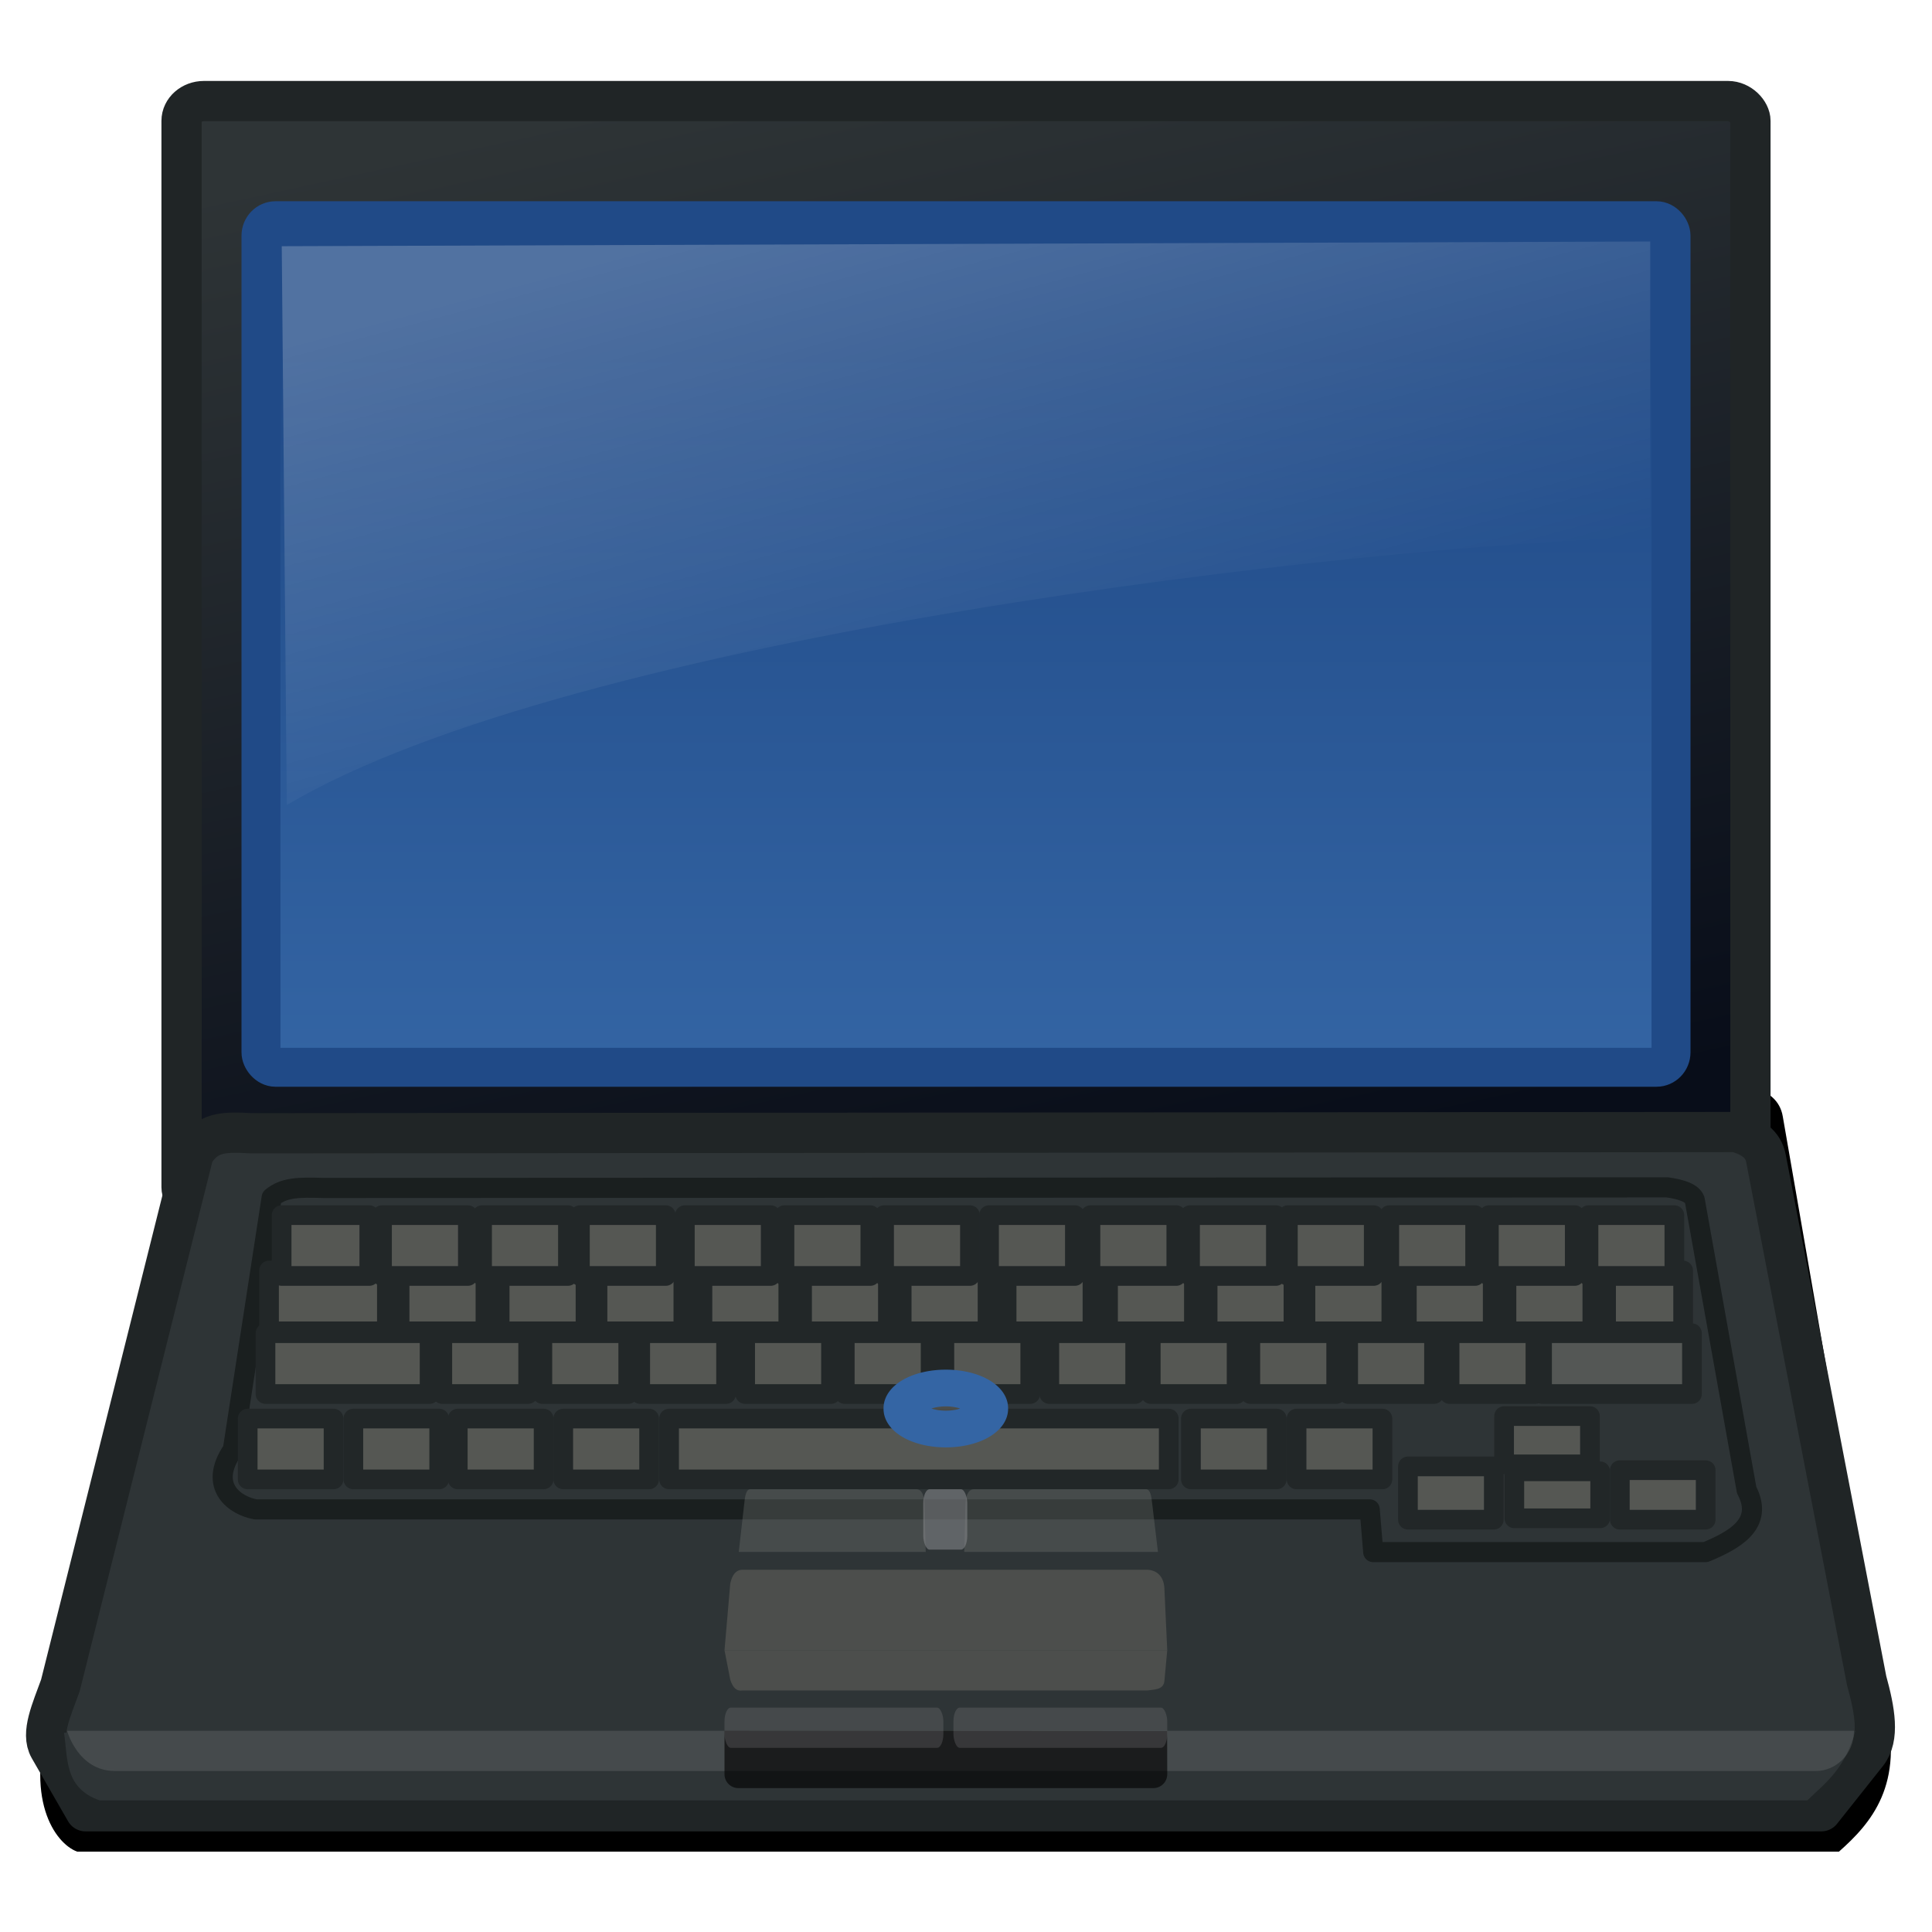 <?xml version="1.0" encoding="UTF-8" standalone="no"?>
<!-- Created with Inkscape (http://www.inkscape.org/) -->
<svg
    xmlns:inkscape="http://www.inkscape.org/namespaces/inkscape"
    xmlns:rdf="http://www.w3.org/1999/02/22-rdf-syntax-ns#"
    xmlns="http://www.w3.org/2000/svg"
    xmlns:sodipodi="http://sodipodi.sourceforge.net/DTD/sodipodi-0.dtd"
    xmlns:cc="http://creativecommons.org/ns#"
    xmlns:xlink="http://www.w3.org/1999/xlink"
    xmlns:dc="http://purl.org/dc/elements/1.1/"
    xmlns:svg="http://www.w3.org/2000/svg"
    xmlns:ns1="http://sozi.baierouge.fr"
    id="svg7854"
    sodipodi:docname="computer-laptop-lenovo-thinkpad-r61.svg"
    inkscape:export-filename="/home/bellaich/Desktop/computer-laptop-lenovo-thinkpad-r61.png"
    viewBox="0 0 48 48"
    sodipodi:version="0.32"
    inkscape:export-xdpi="90"
    version="1.0"
    inkscape:output_extension="org.inkscape.output.svg.inkscape"
    inkscape:export-ydpi="90"
    inkscape:version="0.48.1 r9760"
  >
  <defs
      id="defs7856"
    >
    <linearGradient
        id="linearGradient5418"
        y2="18.138"
        gradientUnits="userSpaceOnUse"
        x2="25.175"
        gradientTransform="matrix(1.062 0 0 .933 -1.5 .517)"
        y1="4.739"
        x1="21.088"
        inkscape:collect="always"
      >
      <stop
          id="stop5414"
          style="stop-color:#ffffff"
          offset="0"
      />
      <stop
          id="stop5416"
          style="stop-color:#ffffff;stop-opacity:0"
          offset="1"
      />
    </linearGradient
    >
    <linearGradient
        id="linearGradient5426"
        y2="8.239"
        gradientUnits="userSpaceOnUse"
        x2="24.75"
        gradientTransform="matrix(1.045 0 0 .975 -.832 .658)"
        y1="26.933"
        x1="24.75"
        inkscape:collect="always"
      >
      <stop
          id="stop5422"
          style="stop-color:#3465a4"
          offset="0"
      />
      <stop
          id="stop5424"
          style="stop-color:#204a87"
          offset="1"
      />
    </linearGradient
    >
    <filter
        id="filter5450"
        height="1.203"
        width="1.076"
        y="-.102"
        x="-.038"
        inkscape:collect="always"
      >
      <feGaussianBlur
          id="feGaussianBlur5452"
          stdDeviation="0.715"
          inkscape:collect="always"
      />
    </filter
    >
    <linearGradient
        id="linearGradient5741"
        y2="30.489"
        gradientUnits="userSpaceOnUse"
        x2="24"
        y1="2.011"
        x1="17.799"
        inkscape:collect="always"
      >
      <stop
          id="stop5737"
          style="stop-color:#2e3436"
          offset="0"
      />
      <stop
          id="stop5739"
          style="stop-color:#080d19"
          offset="1"
      />
    </linearGradient
    >
  </defs
  >
  <sodipodi:namedview
      id="base"
      inkscape:showpageshadow="false"
      inkscape:zoom="7.9999995"
      height="48px"
      borderopacity="1"
      inkscape:current-layer="layer1"
      inkscape:cx="6.1001124"
      inkscape:cy="23.845891"
      inkscape:window-maximized="1"
      showgrid="true"
      width="48px"
      inkscape:document-units="px"
      bordercolor="#e0e0e0"
      inkscape:window-x="0"
      guidetolerance="10"
      objecttolerance="10"
      inkscape:window-y="24"
      inkscape:window-width="1920"
      inkscape:pageopacity="0.0"
      inkscape:pageshadow="2"
      pagecolor="#ffffff"
      gridtolerance="10000"
      inkscape:window-height="1003"
  />
  <g
      id="layer1"
      inkscape:label="Layer 1"
      inkscape:groupmode="layer"
    >
    <path
        id="path5428"
        sodipodi:nodetypes="ccccccccc"
        style="color:#000000;fill-rule:evenodd;filter:url(#filter5450);fill:#000000"
        transform="matrix(1.015 0 0 1.126 -.24 -5.463)"
        d="m4.812 29.363l-3.312 13.219c-0.704 1.954 0.084 2.946 0.625 3.125h43.125c0.788-0.629 1.614-1.476 1.125-3.25l-2.5-12.969c-0.066-0.356-0.352-0.548-0.75-0.656l-36.875 0.031c-0.721-0.043-1.1-0.026-1.438 0.5z"
    />
    <rect
        id="rect5139"
        style="stroke-linejoin:round;fill-rule:evenodd;color:#000000;stroke:#202526;stroke-linecap:square;fill:url(#linearGradient5741)"
        rx=".557"
        ry=".492"
        height="27.478"
        width="38.978"
        y="2.511"
        x="4.511"
    />
    <path
        id="path5147"
        sodipodi:nodetypes="ccsccsccccc"
        style="stroke-linejoin:round;fill-rule:evenodd;color:#000000;stroke:#202526;stroke-linecap:square;fill:#2e3436"
        d="m4.812 28.656l-3.312 13.219c-0.221 0.613-0.489 1.189-0.276 1.56l0.901 1.565h43.125l1.139-1.434c0.312-0.392 0.194-1.061-0.014-1.816l-2.5-12.969c-0.066-0.357-0.352-0.549-0.75-0.656l-36.875 0.031c-0.721-0.043-1.1-0.026-1.438 0.5z"
    />
    <path
        id="path2787"
        sodipodi:nodetypes="ccccccccccc"
        style="opacity:.85;stroke-linejoin:round;color:#000000;stroke:#171b1c;stroke-linecap:square;stroke-width:.5;fill:none"
        d="m6.75 29.752l-0.965 6.267c-0.637 0.926 0.076 1.396 0.566 1.481h27.679l0.088 1.061h8.259c0.713-0.298 1.46-0.7 1.018-1.541l-1.29-7.209c-0.06-0.169-0.319-0.26-0.679-0.311l-33.375 0.015c-0.652-0.021-0.995-0.013-1.301 0.237z"
    />
    <g
        id="g5266"
        style="stroke-linejoin:round;fill-rule:evenodd;color:#000000;stroke:#222728;stroke-linecap:square;stroke-width:.489;fill:#555753"
        transform="translate(-1.061 -1.558)"
      >
      <rect
          id="rect5268"
          style="stroke-linejoin:round;fill-rule:evenodd;color:#000000;stroke:#222728;stroke-linecap:square;stroke-width:.489;fill:#555753"
          height="1.511"
          width="2.928"
          y="33.123"
          x="7.745"
      />
      <rect
          id="rect5270"
          style="stroke-linejoin:round;fill-rule:evenodd;color:#000000;stroke:#222728;stroke-linecap:square;stroke-width:.489;fill:#555753"
          height="1.511"
          width="2.133"
          y="33.123"
          x="10.989"
      />
      <rect
          id="rect5272"
          style="stroke-linejoin:round;fill-rule:evenodd;color:#000000;stroke:#222728;stroke-linecap:square;stroke-width:.489;fill:#555753"
          height="1.511"
          width="2.133"
          y="33.123"
          x="13.475"
      />
      <rect
          id="rect5274"
          style="stroke-linejoin:round;fill-rule:evenodd;color:#000000;stroke:#222728;stroke-linecap:square;stroke-width:.489;fill:#555753"
          height="1.511"
          width="2.133"
          y="33.123"
          x="15.906"
      />
      <rect
          id="rect5276"
          style="stroke-linejoin:round;fill-rule:evenodd;color:#000000;stroke:#222728;stroke-linecap:square;stroke-width:.489;fill:#555753"
          height="1.511"
          width="2.133"
          y="33.123"
          x="18.513"
      />
      <rect
          id="rect5278"
          style="stroke-linejoin:round;fill-rule:evenodd;color:#000000;stroke:#222728;stroke-linecap:square;stroke-width:.489;fill:#555753"
          height="1.511"
          width="2.133"
          y="33.123"
          x="20.988"
      />
      <rect
          id="rect5280"
          style="stroke-linejoin:round;fill-rule:evenodd;color:#000000;stroke:#222728;stroke-linecap:square;stroke-width:.489;fill:#555753"
          height="1.511"
          width="2.133"
          y="33.123"
          x="23.463"
      />
      <rect
          id="rect5282"
          style="stroke-linejoin:round;fill-rule:evenodd;color:#000000;stroke:#222728;stroke-linecap:square;stroke-width:.489;fill:#555753"
          height="1.511"
          width="2.133"
          y="33.123"
          x="26.07"
      />
      <rect
          id="rect5284"
          style="stroke-linejoin:round;fill-rule:evenodd;color:#000000;stroke:#222728;stroke-linecap:square;stroke-width:.489;fill:#555753"
          height="1.511"
          width="2.133"
          y="33.123"
          x="28.59"
      />
      <rect
          id="rect5286"
          style="stroke-linejoin:round;fill-rule:evenodd;color:#000000;stroke:#222728;stroke-linecap:square;stroke-width:.489;fill:#555753"
          height="1.511"
          width="2.133"
          y="33.123"
          x="31.064"
      />
      <rect
          id="rect5288"
          style="stroke-linejoin:round;fill-rule:evenodd;color:#000000;stroke:#222728;stroke-linecap:square;stroke-width:.489;fill:#555753"
          height="1.511"
          width="2.133"
          y="33.123"
          x="33.495"
      />
      <rect
          id="rect5290"
          style="stroke-linejoin:round;fill-rule:evenodd;color:#000000;stroke:#222728;stroke-linecap:square;stroke-width:.489;fill:#555753"
          height="1.511"
          width="2.133"
          y="33.123"
          x="36.014"
      />
      <rect
          id="rect5320"
          style="stroke-linejoin:round;fill-rule:evenodd;color:#000000;stroke:#222728;stroke-linecap:square;stroke-width:.489;fill:#555753"
          height="1.511"
          width="2.133"
          y="33.123"
          x="38.489"
      />
      <rect
          id="rect5324"
          style="stroke-linejoin:round;fill-rule:evenodd;color:#000000;stroke:#222728;stroke-linecap:square;stroke-width:.489;fill:#555753"
          height="1.511"
          width="1.914"
          y="33.123"
          x="40.964"
      />
    </g
    >
    <rect
        id="rect5199"
        style="stroke-linejoin:round;fill-rule:evenodd;color:#000000;stroke:#222728;stroke-linecap:square;stroke-width:.489;fill:#555753"
        height="1.511"
        width="4.077"
        y="33.123"
        x="6.596"
    />
    <rect
        id="rect5203"
        style="stroke-linejoin:round;fill-rule:evenodd;color:#000000;stroke:#222728;stroke-linecap:square;stroke-width:.489;fill:#555753"
        height="1.511"
        width="2.133"
        y="33.123"
        x="10.989"
    />
    <rect
        id="rect5207"
        style="stroke-linejoin:round;fill-rule:evenodd;color:#000000;stroke:#222728;stroke-linecap:square;stroke-width:.489;fill:#555753"
        height="1.511"
        width="2.133"
        y="33.123"
        x="13.475"
    />
    <rect
        id="rect5211"
        style="stroke-linejoin:round;fill-rule:evenodd;color:#000000;stroke:#222728;stroke-linecap:square;stroke-width:.489;fill:#555753"
        height="1.511"
        width="2.133"
        y="33.123"
        x="15.906"
    />
    <rect
        id="rect5215"
        style="stroke-linejoin:round;fill-rule:evenodd;color:#000000;stroke:#222728;stroke-linecap:square;stroke-width:.489;fill:#555753"
        height="1.511"
        width="2.133"
        y="33.123"
        x="18.513"
    />
    <rect
        id="rect5219"
        style="stroke-linejoin:round;fill-rule:evenodd;color:#000000;stroke:#222728;stroke-linecap:square;stroke-width:.489;fill:#555753"
        height="1.511"
        width="2.133"
        y="33.123"
        x="20.988"
    />
    <rect
        id="rect5223"
        style="stroke-linejoin:round;fill-rule:evenodd;color:#000000;stroke:#222728;stroke-linecap:square;stroke-width:.489;fill:#555753"
        height="1.511"
        width="2.133"
        y="33.123"
        x="23.463"
    />
    <rect
        id="rect5227"
        style="stroke-linejoin:round;fill-rule:evenodd;color:#000000;stroke:#222728;stroke-linecap:square;stroke-width:.489;fill:#555753"
        height="1.511"
        width="2.133"
        y="33.123"
        x="26.07"
    />
    <rect
        id="rect5231"
        style="stroke-linejoin:round;fill-rule:evenodd;color:#000000;stroke:#222728;stroke-linecap:square;stroke-width:.489;fill:#555753"
        height="1.511"
        width="2.133"
        y="33.123"
        x="28.59"
    />
    <rect
        id="rect5235"
        style="stroke-linejoin:round;fill-rule:evenodd;color:#000000;stroke:#222728;stroke-linecap:square;stroke-width:.489;fill:#555753"
        height="1.511"
        width="2.133"
        y="33.123"
        x="31.064"
    />
    <rect
        id="rect5239"
        style="stroke-linejoin:round;fill-rule:evenodd;color:#000000;stroke:#222728;stroke-linecap:square;stroke-width:.489;fill:#555753"
        height="1.511"
        width="2.133"
        y="33.123"
        x="33.495"
    />
    <rect
        id="rect5243"
        style="stroke-linejoin:round;fill-rule:evenodd;color:#000000;stroke:#222728;stroke-linecap:square;stroke-width:.489;fill:#555753"
        height="1.511"
        width="2.133"
        y="33.123"
        x="36.014"
    />
    <rect
        id="rect5247"
        style="stroke-linejoin:round;fill-rule:evenodd;color:#000000;stroke:#222728;stroke-linecap:square;stroke-width:.489;fill:#545755"
        height="1.511"
        width="3.724"
        y="33.123"
        x="38.312"
    />
    <rect
        id="rect5137"
        style="stroke-linejoin:round;fill-rule:evenodd;color:#000000;stroke:#204a87;stroke-linecap:square;stroke-width:.968;fill:url(#linearGradient5426)"
        rx=".361"
        ry=".372"
        height="21.032"
        width="35.032"
        y="5.484"
        x="6.484"
    />
    <rect
        id="rect5149"
        style="stroke-linejoin:round;fill-rule:evenodd;color:#000000;stroke:#222728;stroke-linecap:square;stroke-width:.489;fill:#555753"
        height="1.511"
        width="2.133"
        y="35.244"
        x="11.373"
    />
    <rect
        id="rect5159"
        style="stroke-linejoin:round;fill-rule:evenodd;color:#000000;stroke:#222728;stroke-linecap:square;stroke-width:.489;fill:#555753"
        height="1.511"
        width="2.133"
        y="35.244"
        x="13.994"
    />
    <rect
        id="rect5163"
        style="stroke-linejoin:round;fill-rule:evenodd;color:#000000;stroke:#222728;stroke-linecap:square;stroke-width:.489;fill:#555753"
        height="1.511"
        width="12.414"
        y="35.244"
        x="16.623"
    />
    <rect
        id="rect5167"
        style="stroke-linejoin:round;fill-rule:evenodd;color:#000000;stroke:#222728;stroke-linecap:square;stroke-width:.489;fill:#555753"
        height="1.511"
        width="2.133"
        y="35.244"
        x="29.588"
    />
    <rect
        id="rect5171"
        style="stroke-linejoin:round;fill-rule:evenodd;color:#000000;stroke:#222728;stroke-linecap:square;stroke-width:.489;fill:#555753"
        height="1.511"
        width="2.133"
        y="35.244"
        x="32.213"
    />
    <rect
        id="rect5175"
        style="stroke-linejoin:round;fill-rule:evenodd;color:#000000;stroke:#222728;stroke-linecap:square;stroke-width:.489;fill:#555753"
        height="1.324"
        width="2.133"
        y="36.432"
        x="34.98"
    />
    <rect
        id="rect5183"
        style="stroke-linejoin:round;fill-rule:evenodd;color:#000000;stroke:#222728;stroke-linecap:square;stroke-width:.489;fill:#555753"
        height="1.199"
        width="2.133"
        y="35.182"
        x="37.369"
    />
    <rect
        id="rect5179"
        style="stroke-linejoin:round;fill-rule:evenodd;color:#000000;stroke:#222728;stroke-linecap:square;stroke-width:.489;fill:#555753"
        height="1.168"
        width="2.133"
        y="36.554"
        x="37.623"
    />
    <rect
        id="rect5187"
        style="stroke-linejoin:round;fill-rule:evenodd;color:#000000;stroke:#222728;stroke-linecap:square;stroke-width:.489;fill:#555753"
        height="1.23"
        width="2.133"
        y="36.526"
        x="40.244"
    />
    <rect
        id="rect5191"
        style="stroke-linejoin:round;fill-rule:evenodd;color:#000000;stroke:#222728;stroke-linecap:square;stroke-width:.489;fill:#555753"
        height="1.511"
        width="2.133"
        y="35.244"
        x="8.779"
    />
    <rect
        id="rect5195"
        style="stroke-linejoin:round;fill-rule:evenodd;color:#000000;stroke:#222728;stroke-linecap:square;stroke-width:.489;fill:#555753"
        height="1.511"
        width="2.133"
        y="35.244"
        x="6.154"
    />
    <g
        id="g5328"
        style="stroke-linejoin:round;fill-rule:evenodd;color:#000000;stroke:#222728;stroke-linecap:square;stroke-width:.489;fill:#555753"
        transform="translate(-1.498 -2.933)"
      >
      <rect
          id="rect5330"
          style="stroke-linejoin:round;fill-rule:evenodd;color:#000000;stroke:#222728;stroke-linecap:square;stroke-width:.489;fill:#555753"
          height="1.511"
          width="2.178"
          y="33.123"
          x="8.495"
      />
      <rect
          id="rect5332"
          style="stroke-linejoin:round;fill-rule:evenodd;color:#000000;stroke:#222728;stroke-linecap:square;stroke-width:.489;fill:#555753"
          height="1.511"
          width="2.133"
          y="33.123"
          x="10.989"
      />
      <rect
          id="rect5334"
          style="stroke-linejoin:round;fill-rule:evenodd;color:#000000;stroke:#222728;stroke-linecap:square;stroke-width:.489;fill:#555753"
          height="1.511"
          width="2.133"
          y="33.123"
          x="13.475"
      />
      <rect
          id="rect5336"
          style="stroke-linejoin:round;fill-rule:evenodd;color:#000000;stroke:#222728;stroke-linecap:square;stroke-width:.489;fill:#555753"
          height="1.511"
          width="2.133"
          y="33.123"
          x="15.906"
      />
      <rect
          id="rect5338"
          style="stroke-linejoin:round;fill-rule:evenodd;color:#000000;stroke:#222728;stroke-linecap:square;stroke-width:.489;fill:#555753"
          height="1.511"
          width="2.133"
          y="33.123"
          x="18.513"
      />
      <rect
          id="rect5340"
          style="stroke-linejoin:round;fill-rule:evenodd;color:#000000;stroke:#222728;stroke-linecap:square;stroke-width:.489;fill:#555753"
          height="1.511"
          width="2.133"
          y="33.123"
          x="20.988"
      />
      <rect
          id="rect5342"
          style="stroke-linejoin:round;fill-rule:evenodd;color:#000000;stroke:#222728;stroke-linecap:square;stroke-width:.489;fill:#555753"
          height="1.511"
          width="2.133"
          y="33.123"
          x="23.463"
      />
      <rect
          id="rect5344"
          style="stroke-linejoin:round;fill-rule:evenodd;color:#000000;stroke:#222728;stroke-linecap:square;stroke-width:.489;fill:#555753"
          height="1.511"
          width="2.133"
          y="33.123"
          x="26.07"
      />
      <rect
          id="rect5346"
          style="stroke-linejoin:round;fill-rule:evenodd;color:#000000;stroke:#222728;stroke-linecap:square;stroke-width:.489;fill:#555753"
          height="1.511"
          width="2.133"
          y="33.123"
          x="28.59"
      />
      <rect
          id="rect5348"
          style="stroke-linejoin:round;fill-rule:evenodd;color:#000000;stroke:#222728;stroke-linecap:square;stroke-width:.489;fill:#555753"
          height="1.511"
          width="2.133"
          y="33.123"
          x="31.064"
      />
      <rect
          id="rect5350"
          style="stroke-linejoin:round;fill-rule:evenodd;color:#000000;stroke:#222728;stroke-linecap:square;stroke-width:.489;fill:#555753"
          height="1.511"
          width="2.133"
          y="33.123"
          x="33.495"
      />
      <rect
          id="rect5352"
          style="stroke-linejoin:round;fill-rule:evenodd;color:#000000;stroke:#222728;stroke-linecap:square;stroke-width:.489;fill:#555753"
          height="1.511"
          width="2.133"
          y="33.123"
          x="36.014"
      />
      <rect
          id="rect5354"
          style="stroke-linejoin:round;fill-rule:evenodd;color:#000000;stroke:#222728;stroke-linecap:square;stroke-width:.489;fill:#555753"
          height="1.511"
          width="2.133"
          y="33.123"
          x="38.489"
      />
      <rect
          id="rect5356"
          style="stroke-linejoin:round;fill-rule:evenodd;color:#000000;stroke:#222728;stroke-linecap:square;stroke-width:.489;fill:#555753"
          height="1.511"
          width="2.133"
          y="33.123"
          x="40.964"
      />
    </g
    >
    <path
        id="path5386"
        sodipodi:nodetypes="ccccccc"
        style="opacity:.75;color:#000000;fill-rule:evenodd;fill:#555753"
        d="m18.143 39.34l-0.143 1.66h11l-0.071-1.538c-0.016-0.312-0.202-0.456-0.429-0.462h-10.071c-0.144 0.009-0.238 0.124-0.286 0.34z"
    />
    <path
        id="path5388"
        sodipodi:nodetypes="ccccccc"
        style="opacity:.75;color:#000000;fill-rule:evenodd;fill:#555753"
        d="m18.143 41.731l-0.143-0.731h11l-0.071 0.769c-0.025 0.219-0.259 0.204-0.429 0.231h-10.071c-0.117 0.016-0.217-0.05-0.286-0.269z"
    />
    <path
        id="path5398"
        sodipodi:nodetypes="ccccc"
        style="color:#000000;fill-rule:evenodd;fill:#2e3436"
        d="m1.591 43.05c0.098 0.644 0.003 1.371 0.884 1.68h42.426c0.499-0.476 0.927-0.783 1.194-1.724l-44.504 0.044z"
    />
    <path
        id="path5410"
        sodipodi:nodetypes="ccccc"
        style="opacity:.218;color:#000000;fill-rule:evenodd;fill:url(#linearGradient5418)"
        d="m7 6.117l0.126 13.883c7.12-4.224 26.594-6.457 33.874-6.65v-7.35l-34 0.117z"
    />
    <path
        id="rect5496"
        sodipodi:nodetypes="ccccc"
        style="opacity:.12;color:#000000;fill-rule:evenodd;fill:#eeeeec"
        d="m1.666 43h44.396c0 0.619-0.488 1-0.937 1h-42.271c-0.918 0-1.188-1-1.188-1z"
    />
    <path
        id="rect5733"
        sodipodi:nodetypes="ccccccc"
        style="opacity:.615;color:#000000;fill-rule:evenodd;fill:#000000"
        d="m28.997 43.006l0.003 1.074c0 0.191-0.154 0.345-0.345 0.345h-10.31c-0.191 0-0.345-0.154-0.345-0.345v-1.082l10.997 0.008z"
    />
    <rect
        id="rect5466"
        style="opacity:.273;fill-rule:evenodd;color:#000000;fill:#808285"
        rx=".157"
        ry=".345"
        height="1"
        width="5.312"
        y="42.425"
        x="23.688"
    />
    <rect
        id="rect3766"
        style="opacity:.273;fill-rule:evenodd;color:#000000;fill:#808285"
        rx=".157"
        ry=".345"
        height="1"
        width="5.438"
        y="42.425"
        x="18"
    />
    <path
        id="path4778"
        sodipodi:nodetypes="ccccccc"
        style="opacity:.27;color:#000000;fill-rule:evenodd;fill:#888a85"
        d="m18.501 37.265l-0.147 1.293h4.646l-0.031-1.198c-0.007-0.243-0.089-0.355-0.188-0.36h-4.154c-0.063 0.007-0.104 0.097-0.126 0.265z"
    />
    <path
        id="path4780"
        sodipodi:nodetypes="ccccccc"
        style="opacity:.27;color:#000000;fill-rule:evenodd;fill:#888a85"
        d="m28.615 37.265l0.154 1.293h-4.813l0.032-1.198c0.007-0.243 0.092-0.355 0.195-0.36h4.303c0.065 0.007 0.108 0.097 0.129 0.265z"
    />
    <path
        id="path4782"
        sodipodi:rx="2.8726215"
        sodipodi:ry="1.7235729"
        style="fill-rule:evenodd;fill-opacity:.75;stroke:#3465a4;stroke-width:3.147px;fill:#555753"
        sodipodi:type="arc"
        d="m9.369 59.977a2.873 1.724 0 1 1 -5.745 0 2.873 1.724 0 1 1 5.745 0z"
        transform="matrix(.348 0 0 .29 21.238 17.601)"
        sodipodi:cy="59.976624"
        sodipodi:cx="6.4965439"
    />
    <rect
        id="rect3781"
        style="opacity:.619;fill-rule:evenodd;color:#000000;fill:#808285"
        rx=".157"
        ry=".345"
        height="1.5"
        width="1.094"
        y="37"
        x="22.938"
    />
  </g
  >
</svg
>
